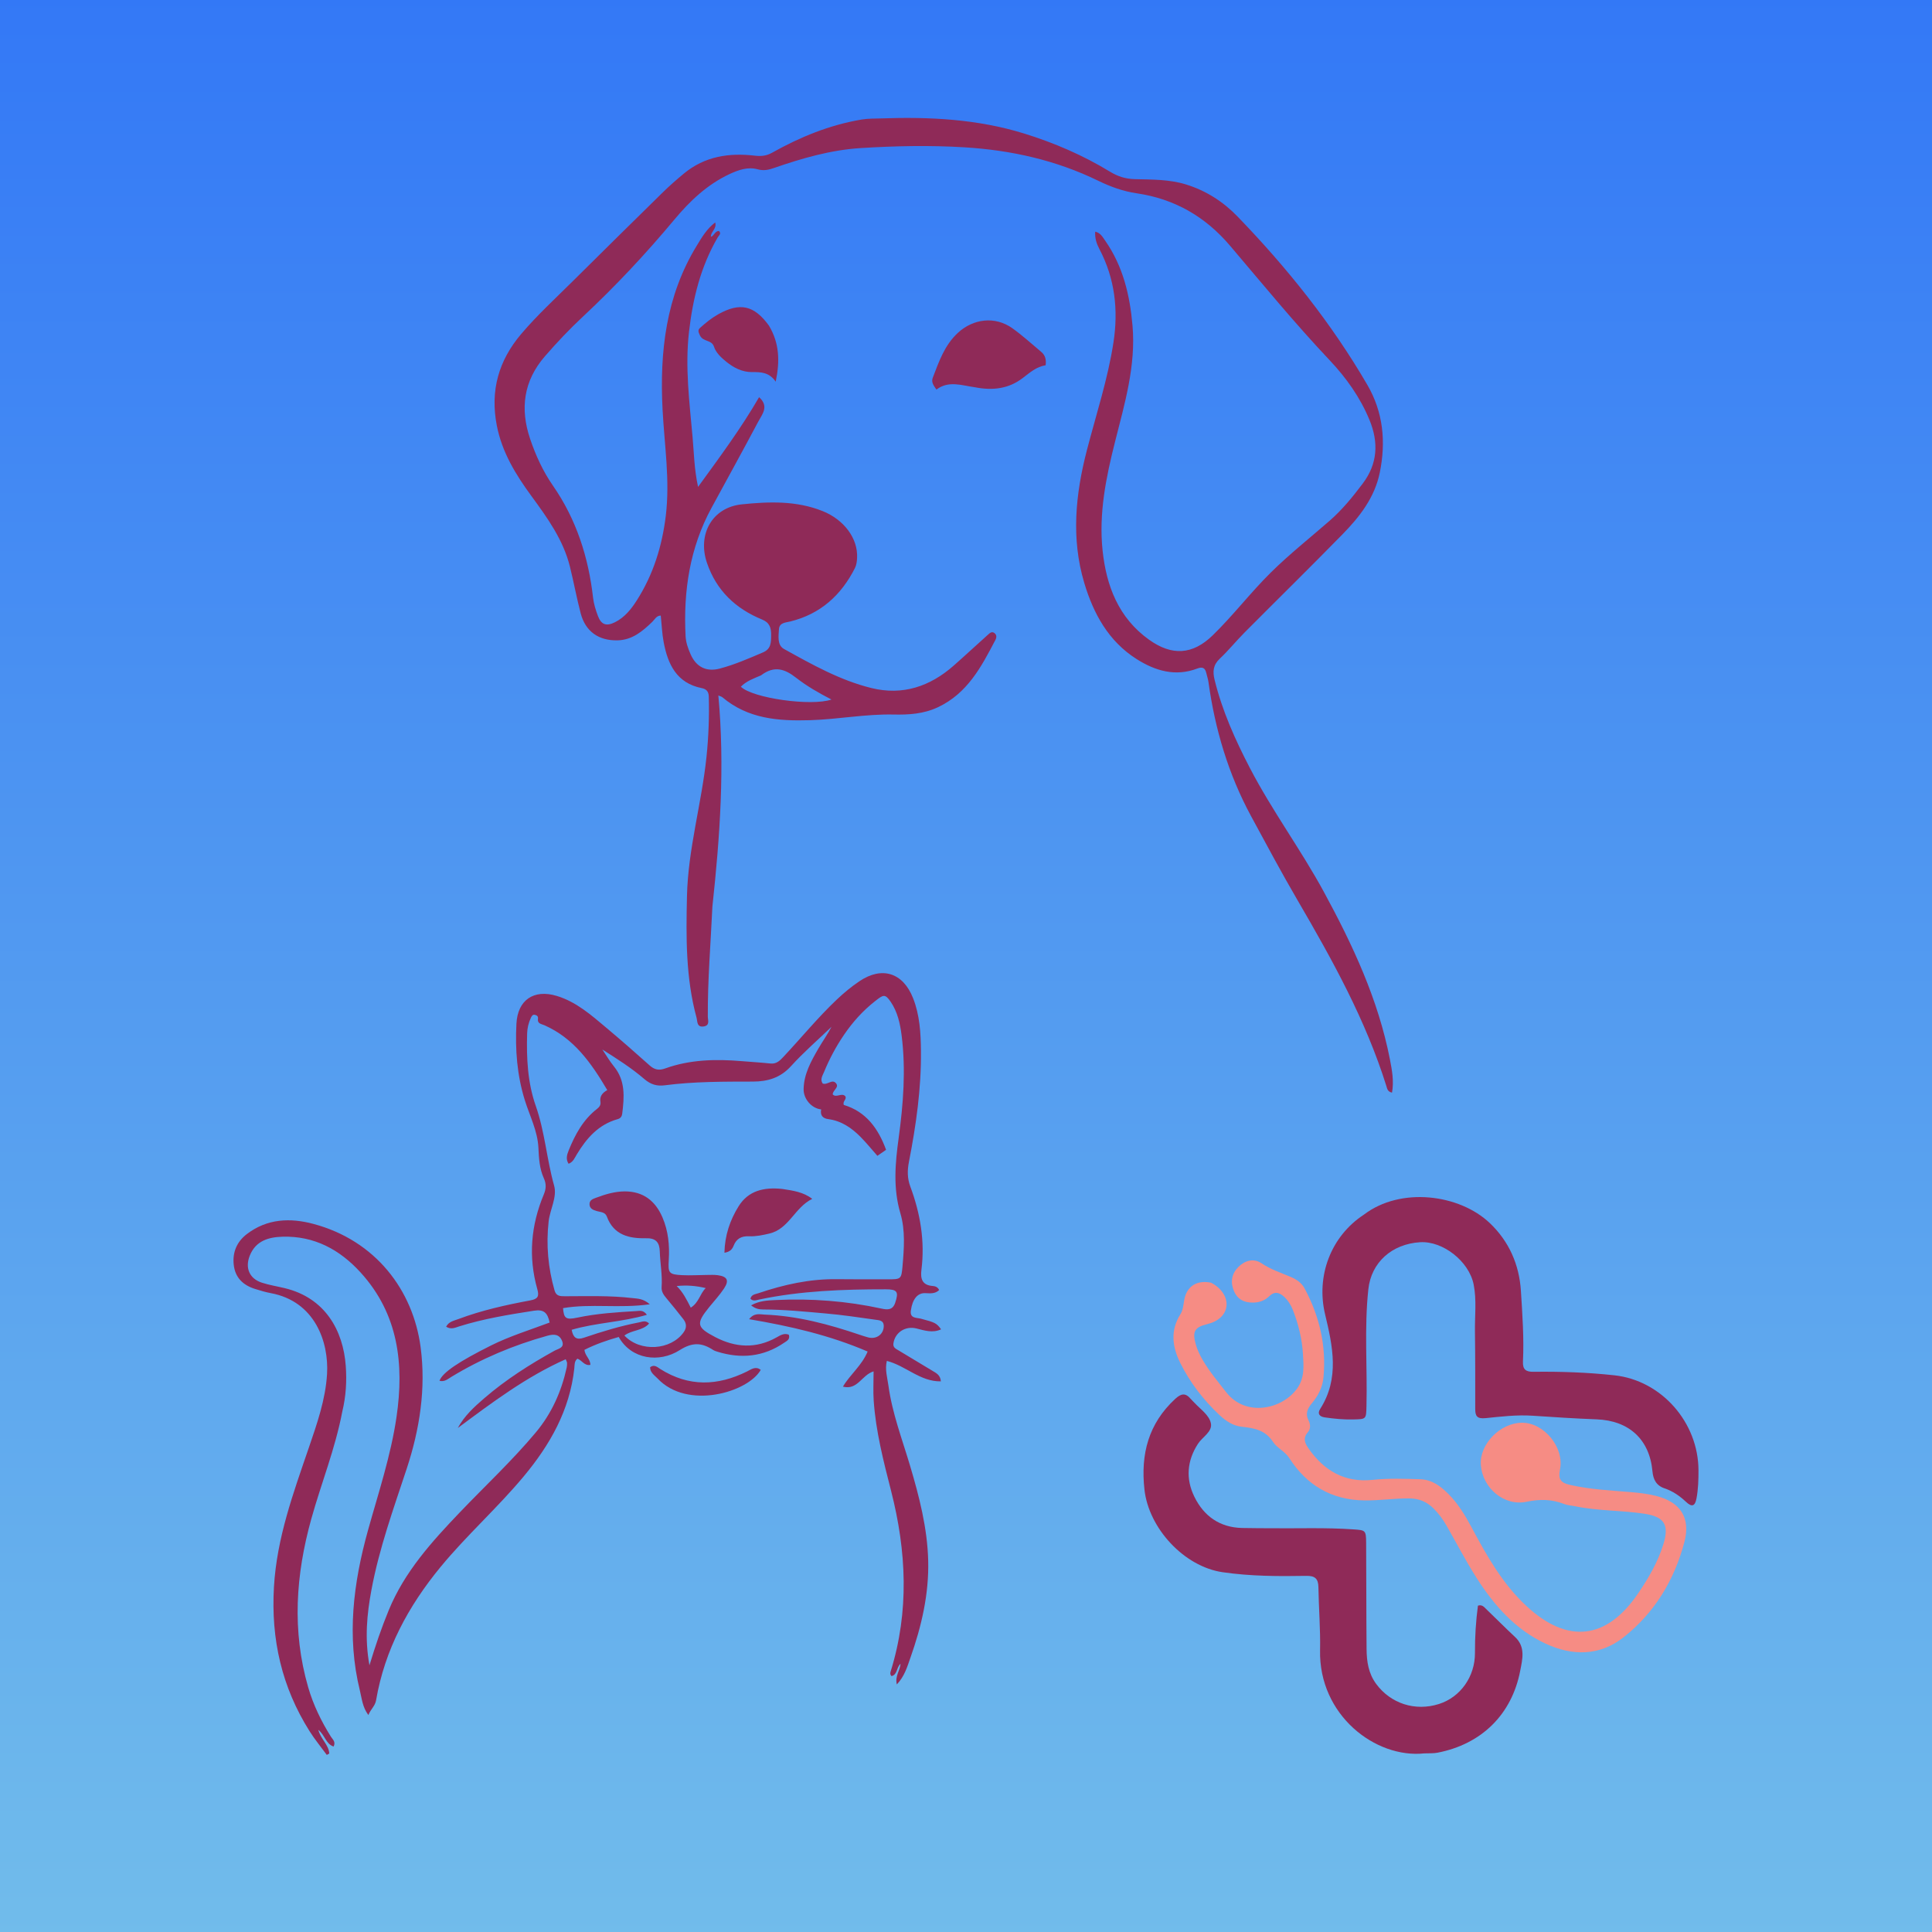 <?xml version="1.0" encoding="UTF-8" standalone="no"?>
<svg
   version="1.1"
   id="Layer_1"
   x="0px"
   y="0px"
   width="100%"
   viewBox="0 0 1024 1024"
   enable-background="new 0 0 1024 1024"
   xml:space="preserve"
   sodipodi:docname="AppIcon.svg"
   inkscape:version="1.4.2 (ebf0e940, 2025-05-08)"
   xmlns:inkscape="http://www.inkscape.org/namespaces/inkscape"
   xmlns:sodipodi="http://sodipodi.sourceforge.net/DTD/sodipodi-0.dtd"
   xmlns:xlink="http://www.w3.org/1999/xlink"
   xmlns="http://www.w3.org/2000/svg"
   xmlns:svg="http://www.w3.org/2000/svg"><defs
   id="defs13"><linearGradient
     id="swatch10"
     inkscape:swatch="solid"><stop
       style="stop-color:#000000;stop-opacity:1;"
       offset="0"
       id="stop10" /></linearGradient><linearGradient
     id="swatch3"
     inkscape:swatch="solid"><stop
       style="stop-color:#000000;stop-opacity:0;"
       offset="0"
       id="stop3" /></linearGradient><linearGradient
     inkscape:collect="always"
     xlink:href="#swatch3"
     id="linearGradient10"
     x1="2.3475061e-06"
     y1="513.231"
     x2="1022.769"
     y2="513.231"
     gradientUnits="userSpaceOnUse" /><linearGradient
     id="backgroundGradient"
     x1="0%"
     y1="0%"
     x2="0%"
     y2="100%"
     gradientUnits="objectBoundingBox"><stop
       style="stop-color:#3378f6;stop-opacity:1;"
       offset="0%"
       id="stopTop" /><stop
       style="stop-color:#71bceb;stop-opacity:1;"
       offset="100%"
       id="stopBottom" /></linearGradient></defs><sodipodi:namedview
   id="namedview13"
   pagecolor="#ffffff"
   bordercolor="#000000"
   borderopacity="0.25"
   inkscape:showpageshadow="2"
   inkscape:pageopacity="0.0"
   inkscape:pagecheckerboard="0"
   inkscape:deskcolor="#d1d1d1"
   inkscape:zoom="0.8125"
   inkscape:cx="512"
   inkscape:cy="512"
   inkscape:window-width="1944"
   inkscape:window-height="1067"
   inkscape:window-x="3045"
   inkscape:window-y="25"
   inkscape:window-maximized="0"
   inkscape:current-layer="Layer_1" />

<rect
   width="100%"
   height="100%"
   fill="url(#backgroundGradient)"
   id="backgroundRect" />











<rect
   style="fill:#000080;fill-opacity:0;stroke:url(#linearGradient10)"
   id="rect8"
   width="1022.769"
   height="1021.538"
   x="2.3475061e-06"
   y="2.462"
   inkscape:label="rect8" /><g
   inkscape:groupmode="layer"
   id="layer1"
   inkscape:label="Background"><rect
     style="fill:#000080;fill-opacity:0;stroke-width:4.764"
     id="rect6"
     width="1025.156"
     height="1025.156"
     x="0.038"
     y="0.038" /></g><path
   fill="#000000"
   opacity="1"
   stroke="none"
   d=" M377.585,480.49   C376.671,500.24 375.047,519.496 375.159,538.828   C375.17,540.677 376.393,543.506 372.99,544.04   C369.234,544.628 369.695,541.281 369.179,539.385   C363.427,518.248 363.611,496.696 364.109,474.989   C364.685,449.877 371.897,425.823 374.464,401.071   C375.564,390.472 375.948,379.827 375.672,369.158   C375.602,366.431 374.3,365.19 371.935,364.716   C358.621,362.051 353.989,352.114 351.757,340.366   C350.894,335.824 350.731,331.148 350.221,326.267   C347.92,326.284 347.073,328.29 345.73,329.584   C340.513,334.612 335.108,339.225 327.263,339.397   C317.327,339.616 310.291,334.705 307.762,325.042   C305.62,316.859 304.102,308.514 302.061,300.303   C298.519,286.057 290.112,274.46 281.62,262.85   C273.348,251.54 266.083,239.759 263.32,225.544   C259.718,207.014 264.273,191.072 276.355,176.883   C284.694,167.088 294.14,158.396 303.249,149.367   C319.226,133.529 335.226,117.714 351.29,101.965   C354.854,98.471 358.63,95.176 362.473,91.988   C373.475,82.863 386.397,80.899 400.079,82.509   C403.399,82.9 406.208,82.631 409.142,80.986   C424.053,72.628 439.693,66.214 456.673,63.353   C460.172,62.764 463.64,62.881 467.125,62.759   C492.714,61.865 518.084,63.119 542.766,70.756   C558.741,75.7 574.02,82.278 588.31,90.99   C592.418,93.494 596.535,94.824 601.417,94.95   C610.539,95.186 619.758,95.026 628.64,97.776   C639.229,101.054 648.311,106.878 655.943,114.778   C682.188,141.944 705.688,171.268 724.719,203.989   C733.145,218.477 734.624,234.113 731.337,250.374   C728.638,263.727 720.626,273.94 711.479,283.281   C694.341,300.782 676.853,317.94 659.58,335.31   C655.118,339.797 651.132,344.773 646.525,349.095   C642.963,352.437 642.68,355.904 643.764,360.324   C647.807,376.795 654.682,392.085 662.463,407.053   C674.239,429.708 689.483,450.284 701.663,472.688   C716.974,500.853 730.501,529.755 736.688,561.504   C737.801,567.213 738.888,573.076 737.797,579.11   C735.401,578.645 735.219,576.95 734.808,575.638   C723.828,540.549 706.135,508.693 687.73,477.141   C679.171,462.468 671.153,447.474 663.067,432.53   C651.048,410.316 643.978,386.499 640.519,361.546   C640.292,359.907 639.732,358.315 639.357,356.693   C638.729,353.976 637.328,353.293 634.618,354.326   C622.95,358.774 612.259,355.565 602.368,349.281   C587.497,339.832 579.549,325.249 574.679,308.956   C567.648,285.431 570.025,261.934 576.083,238.572   C581.001,219.607 587.171,200.962 590.159,181.503   C592.814,164.21 590.925,147.687 582.758,132.107   C581.255,129.238 580.256,126.427 580.47,122.784   C583.248,123.376 584.432,125.647 585.754,127.535   C595.221,141.066 598.873,156.5 600.261,172.639   C602.086,193.848 596.114,213.917 591.012,234.071   C586.209,253.049 582.314,272.175 584.395,291.803   C586.385,310.562 592.841,327.458 608.975,339.023   C621.116,347.726 632.074,347.125 642.745,336.752   C653.613,326.187 662.811,314.06 673.626,303.388   C683.499,293.645 694.337,285.074 704.75,275.992   C711.475,270.127 716.99,263.307 722.307,256.246   C730.188,245.779 730.743,234.532 725.917,222.734   C720.991,210.689 713.519,200.218 704.683,190.866   C686.242,171.348 669.248,150.591 651.881,130.156   C638.786,114.748 622.441,105.389 602.502,102.459   C595.298,101.401 588.624,98.991 582.179,95.849   C559.723,84.9 536.01,79.588 511.082,78.072   C492.719,76.955 474.449,77.341 456.188,78.482   C440.352,79.472 425.118,83.874 410.158,89.064   C407.308,90.053 404.776,90.62 401.54,89.723   C396.417,88.304 391.341,90.069 386.588,92.303   C374.862,97.814 365.721,106.457 357.535,116.269   C342.362,134.454 326.219,151.716 308.89,167.882   C301.83,174.469 295.191,181.493 288.844,188.807   C277.444,201.944 275.572,216.667 280.993,232.675   C283.942,241.383 287.792,249.793 293.018,257.321   C305.497,275.296 311.888,295.297 314.339,316.817   C314.711,320.083 315.742,323.336 316.897,326.435   C318.653,331.149 321.394,332.074 325.958,329.79   C331.067,327.234 334.523,322.908 337.492,318.256   C346.236,304.555 350.913,289.549 352.881,273.376   C355.183,254.462 352.147,235.834 351.177,217.109   C349.589,186.449 352.93,156.958 369.329,130.157   C371.963,125.851 374.536,121.357 379.077,117.902   C380.048,121.323 376.602,122.814 376.796,125.522   C378.575,124.936 378.875,122.435 381.048,122.413   C382.514,123.807 381.01,124.789 380.442,125.761   C371.379,141.281 367.203,158.2 365.179,175.93   C363.041,194.648 365.422,213.091 367.076,231.628   C367.824,240.013 367.916,248.456 369.988,258.069   C381.733,241.91 392.925,226.796 402.329,210.52   C407.757,215.38 404.001,219.512 401.922,223.423   C393.792,238.718 385.431,253.89 377.152,269.105   C365.572,290.386 362.148,313.322 363.372,337.189   C363.545,340.551 364.692,343.721 366.026,346.766   C368.974,353.495 374.374,356.242 381.458,354.371   C389.365,352.282 396.851,349.004 404.366,345.798   C408.731,343.936 408.659,340.543 408.717,336.741   C408.776,332.891 407.989,330.031 404.001,328.397   C389.892,322.618 379.684,313.021 374.676,298.249   C369.611,283.304 377.398,268.934 393.18,267.314   C407.5,265.844 422.114,265.288 436.089,270.92   C447.277,275.429 454.81,285.306 454.274,295.757   C454.182,297.552 453.934,299.504 453.142,301.071   C445.869,315.455 434.876,325.43 418.937,329.378   C416.394,330.008 413.098,329.977 412.874,333.45   C412.636,337.152 411.861,341.933 415.528,343.964   C430.379,352.189 445.265,360.6 461.918,364.688   C478.417,368.738 492.854,363.872 505.399,352.856   C511.53,347.471 517.491,341.893 523.581,336.46   C524.516,335.626 525.635,334.438 527.076,335.536   C528.336,336.497 528.27,337.865 527.596,339.153   C520.156,353.384 512.773,367.508 497.066,374.876   C489.465,378.441 481.53,378.885 473.655,378.714   C458.781,378.391 444.2,381.271 429.385,381.719   C412.443,382.233 396.468,381.006 382.875,369.567   C382.422,369.185 381.754,369.058 380.743,368.621   C384.201,406.192 381.634,443.132 377.585,480.49  M403.347,357.957   C399.594,359.585 395.656,360.904 392.665,363.967   C398.867,370.063 430,374.457 440.697,370.764   C433.994,367.306 427.636,363.67 421.896,359.188   C416.101,354.662 410.483,352.541 403.347,357.957  z"
   id="path5"
   style="fill:#8f2a58;fill-opacity:1" /><path
   fill="#000000"
   opacity="1"
   stroke="none"
   d=" M181.421,748.162   C177.662,767.93 170.245,786.197 164.985,805.092   C156.742,834.706 154.687,864.363 163.331,894.25   C166.035,903.598 170.24,912.26 175.395,920.491   C176.294,921.927 178.087,923.185 176.815,925.701   C172.665,924.293 172.17,919.597 168.724,916.848   C169.956,921.729 174.273,924.808 174.517,929.407   C174.082,929.652 173.647,929.897 173.213,930.143   C170.159,925.97 166.845,921.961 164.095,917.598   C149.344,894.19 143.566,868.871 145.202,841.051   C146.729,815.1 155.444,791.393 163.667,767.364   C168.034,754.602 172.533,741.792 173.342,728.269   C174.355,711.316 166.945,689.716 143.494,685.382   C140.729,684.871 138.014,684.038 135.321,683.211   C128.877,681.232 124.595,677.213 123.872,670.235   C123.181,663.58 125.609,658.059 130.887,654.044   C141.619,645.882 153.784,645.395 166.146,648.703   C199.035,657.504 218.957,683.777 222.945,714.104   C225.8,735.815 222.51,757.406 215.535,778.535   C208.553,799.687 200.946,820.75 196.86,842.744   C194.499,855.454 193.209,868.332 195.819,882.64   C199.073,871.909 202.288,862.571 206.052,853.415   C214.424,833.057 228.847,817.143 243.725,801.571   C257.188,787.48 271.476,774.178 284.005,759.192   C292.424,749.122 297.565,737.531 300.371,724.812   C300.547,724.011 300.585,723.161 300.551,722.339   C300.533,721.886 300.232,721.443 299.838,720.425   C278.904,729.732 260.867,743.343 242.643,756.872   C246.171,750.358 251.403,745.637 256.717,741.056   C268.123,731.222 280.759,723.181 293.913,715.901   C295.825,714.842 299.363,714.427 297.955,710.816   C296.512,707.116 293.676,706.977 290.118,707.966   C272.195,712.948 255.223,720.079 239.307,729.723   C237.378,730.892 235.559,732.584 232.936,731.838   C234.529,727.421 243.367,721.582 260.163,713.177   C270.138,708.186 280.79,704.936 291.322,700.971   C290.238,695.924 288.411,693.858 282.995,694.702   C269.652,696.78 256.376,698.943 243.45,702.988   C241.398,703.63 239.106,704.864 236.453,703.183   C237.859,700.444 240.627,700.008 242.944,699.136   C255.301,694.487 268.156,691.643 281.087,689.235   C285.167,688.476 285.844,687.021 284.774,683.233   C279.944,666.138 281.396,649.377 288.233,633.068   C289.477,630.101 289.61,627.501 288.244,624.5   C285.936,619.427 285.629,613.889 285.371,608.391   C284.947,599.38 280.736,591.421 278.136,583.037   C274.024,569.778 273.012,556.271 273.721,542.569   C274.371,530.008 282.928,524.186 295.063,527.846   C305.418,530.968 313.33,537.988 321.358,544.731   C329.137,551.264 336.793,557.949 344.356,564.73   C346.904,567.015 349.294,567.474 352.513,566.314   C365.647,561.581 379.252,561.274 392.977,562.416   C398.12,562.844 403.275,563.146 408.405,563.683   C411.536,564.012 413.361,562.143 415.195,560.189   C424.66,550.111 433.412,539.376 443.469,529.84   C447.236,526.27 451.197,522.984 455.48,520.093   C467.464,512.002 478.591,515.508 483.938,529.013   C487.497,538.002 488.031,547.548 488.128,556.976   C488.332,576.808 485.546,596.403 481.75,615.829   C480.858,620.393 480.87,624.559 482.499,628.94   C487.79,643.168 490.3,657.827 488.375,673.022   C487.762,677.868 488.801,681.198 494.425,681.603   C495.655,681.692 497.043,682.159 497.766,683.738   C495.651,685.841 493.018,685.497 490.38,685.394   C486.327,685.237 483.622,688.524 482.769,694.643   C482.178,698.879 485.794,698.329 488.093,698.935   C495.531,700.895 496.42,701.261 498.796,704.58   C494.299,706.649 490.014,705.196 485.747,704.119   C479.865,702.634 474.349,706.22 473.525,712.057   C473.21,714.289 474.929,714.927 476.274,715.75   C482.243,719.402 488.289,722.925 494.257,726.579   C496.174,727.752 498.435,728.754 498.677,732.147   C487.755,732.347 480.263,723.963 470.043,721.297   C468.943,725.898 470.313,730.195 470.892,734.433   C472.885,749.017 478.147,762.745 482.318,776.754   C487.21,793.186 491.497,809.8 491.957,826.994   C492.432,844.795 488.439,861.981 482.516,878.711   C480.831,883.472 479.46,888.43 475.328,892.795   C474.269,888.284 477.057,885.438 477.304,881.856   C475.123,883.617 475.765,887.578 472.54,888.375   C471.684,887.489 471.83,886.672 472.081,885.866   C481.989,854 480.464,822.155 472.296,790.207   C468.269,774.452 464.192,758.655 463.076,742.335   C462.738,737.395 463.024,732.413 463.024,726.854   C456.681,728.785 454.614,736.936 446.772,734.95   C450.636,728.412 456.708,723.878 459.868,716.342   C439.815,707.72 418.947,702.89 397.045,699.199   C399.757,695.671 402.708,696.667 405.25,696.766   C422.743,697.447 439.44,701.949 455.899,707.541   C457.317,708.023 458.745,708.487 460.194,708.862   C464.633,710.011 468.486,707.102 468.406,702.651   C468.354,699.777 465.894,699.751 464.078,699.494   C455.342,698.26 446.602,696.948 437.818,696.177   C426.717,695.203 415.613,694.074 404.443,694.05   C402.326,694.045 400.279,693.635 398.102,691.861   C402.57,689.368 406.915,689.258 411.088,689.053   C429.975,688.129 448.7,689.55 467.201,693.578   C470.347,694.262 473.139,694.46 474.46,690.526   C476.425,684.678 475.625,683.36 469.429,683.358   C446.94,683.351 424.51,684.121 402.395,688.778   C400.856,689.102 399.218,689.902 397.738,688.342   C398.288,686.055 400.359,685.979 401.975,685.431   C415.461,680.854 429.219,677.805 443.572,677.991   C452.57,678.107 461.571,678.053 470.571,678.054   C477.544,678.055 477.748,678.059 478.363,670.999   C479.175,661.681 479.873,652.075 477.242,643.157   C473.277,629.717 474.471,616.598 476.308,603.158   C478.77,585.15 480.174,567.028 477.888,548.868   C477.097,542.585 475.745,536.343 472.077,530.963   C469.033,526.497 468.052,527.31 463.843,530.605   C457.302,535.725 451.99,541.664 447.371,548.43   C443.123,554.652 439.607,561.258 436.752,568.202   C435.988,570.059 434.555,572.075 436.016,574.278   C438.487,575.303 441.039,571.697 443.083,574.132   C444.97,576.379 441.396,577.724 441.353,580.056   C443.231,582.079 446.156,578.958 448.049,581.037   C448.933,582.76 446.465,583.611 447.234,585.64   C459.036,589.185 465.496,598.115 469.639,609.424   C467.876,610.647 466.562,611.559 465.04,612.615   C462.079,609.267 459.267,605.793 456.145,602.626   C451.387,597.801 445.943,594.06 438.973,593.15   C435.967,592.758 434.625,591.029 435.243,588.017   C430.166,587.471 425.84,582.489 425.934,577.252   C426.079,569.271 429.854,562.529 433.688,555.884   C435.929,551.999 438.577,548.349 440.72,544.226   C433.504,551.159 425.903,557.742 419.193,565.134   C413.6,571.296 406.833,573.242 399.147,573.257   C383.498,573.287 367.859,573.207 352.292,575.237   C348.298,575.758 344.962,574.895 341.49,571.901   C334.707,566.051 327.055,561.208 319.252,556.253   C321.288,559.256 323.114,562.43 325.4,565.228   C331.59,572.806 330.869,581.492 329.794,590.278   C329.622,591.68 328.945,592.733 327.425,593.155   C317.243,595.983 310.896,603.256 305.692,611.889   C304.605,613.693 303.836,615.851 301.367,616.822   C299.78,614.423 300.492,612.021 301.405,609.763   C304.807,601.352 309.06,593.477 316.406,587.758   C317.717,586.738 318.512,585.636 318.241,583.971   C317.787,581.184 319.131,579.291 321.87,577.772   C313.38,563.408 304.213,550.332 288.57,543.409   C286.992,542.711 284.711,542.625 285.131,539.972   C285.346,538.614 284.502,538.126 283.515,537.888   C282.262,537.585 281.762,538.65 281.351,539.523   C280.133,542.113 279.479,544.906 279.395,547.727   C279.005,560.757 279.622,573.783 283.967,586.154   C288.793,599.891 289.763,614.436 293.687,628.374   C295.409,634.49 291.507,640.971 290.784,647.417   C289.39,659.842 290.509,671.959 293.92,683.95   C294.792,687.017 296.919,687.037 299.336,687.035   C311.327,687.026 323.331,686.603 335.283,688.018   C338.007,688.341 340.874,688.228 344.414,691.295   C328.283,693.594 313.166,690.802 298.429,693.339   C298.852,698.85 299.955,699.645 306.02,698.363   C316.333,696.183 326.802,695.523 337.277,694.896   C338.997,694.794 340.969,694.199 342.865,696.879   C329.616,700.766 315.957,701.021 302.99,704.817   C303.77,708.926 305.52,710.363 309.377,709.052   C318.992,705.786 328.703,702.812 338.693,700.893   C340.342,700.577 342.217,699.585 344.036,701.502   C340.544,705.457 334.824,704.858 330.948,707.868   C339.305,716.758 355.525,715.717 362.361,706.118   C364.094,703.685 363.885,701.392 362.212,699.222   C359.265,695.401 356.203,691.667 353.109,687.965   C351.678,686.254 350.503,684.538 350.673,682.165   C351.129,675.813 349.884,669.545 349.696,663.225   C349.561,658.64 347.706,656.201 342.672,656.304   C333.557,656.49 325.315,654.748 321.629,644.768   C320.73,642.333 318.213,642.48 316.175,641.862   C314.42,641.33 312.545,640.619 312.466,638.349   C312.383,635.997 314.315,635.445 316.042,634.794   C320.903,632.96 325.916,631.486 331.101,631.467   C340.851,631.432 347.365,636.439 351.142,645.29   C354.219,652.499 354.941,660.058 354.465,667.762   C354.033,674.747 354.455,675.489 361.553,675.86   C365.867,676.086 370.209,675.78 374.539,675.75   C376.531,675.737 378.552,675.612 380.51,675.89   C385.537,676.602 386.576,678.687 383.706,683   C381.411,686.449 378.544,689.519 375.927,692.754   C368.803,701.562 369.094,703.489 379.129,708.71   C389.86,714.294 400.73,714.954 411.595,708.849   C413.566,707.742 415.595,706.409 418.098,707.427   C418.909,709.936 416.983,710.75 415.555,711.723   C404.607,719.185 392.782,720.299 380.308,716.454   C379.516,716.21 378.688,715.957 378.002,715.514   C372.012,711.64 367.126,711.229 360.179,715.64   C349.473,722.438 334.656,720.597 327.932,708.625   C321.725,710.371 315.574,712.508 309.75,715.454   C310.102,718.623 312.891,720.286 312.92,723.395   C309.757,724.084 308.443,720.927 306.043,720.129   C304.328,721.47 304.584,723.497 304.406,725.159   C302.011,747.426 291.497,765.842 277.468,782.649   C263.575,799.294 247.306,813.757 233.527,830.497   C216.419,851.283 203.919,874.36 199.328,901.19   C198.806,904.242 196.519,905.847 195.239,909.009   C192.105,904.794 191.781,900.247 190.751,896.065   C183.665,867.297 187.25,839.075 195.069,811.001   C200.593,791.166 207.151,771.542 210.149,751.107   C214.265,723.059 211.219,696.505 191.115,674.43   C180.095,662.33 166.589,655.011 149.804,655.48   C142.402,655.686 135.536,657.592 132.369,665.559   C129.798,672.03 132.187,677.714 138.814,679.853   C142.752,681.124 146.888,681.781 150.926,682.752   C172.29,687.89 181.895,705.092 183.261,723.965   C183.836,731.925 183.411,739.914 181.421,748.162  M358.646,681.625   C361.946,684.781 363.977,688.862 366.116,693.088   C370.452,690.38 370.886,685.848 374.044,682.705   C368.744,681.458 364.014,681.084 358.646,681.625  z"
   id="path6"
   style="fill:#8f2a58;fill-opacity:1" /><path
   fill="#000000"
   opacity="1"
   stroke="none"
   d=" M722.868,643.801   C742.361,628.908 773.53,632.902 789.679,648.307   C799.867,658.026 805.23,670.31 806.114,684.229   C806.905,696.68 807.793,709.169 807.2,721.664   C806.996,725.955 808.855,727.131 812.795,727.08   C827.119,726.893 841.45,727.394 855.677,728.943   C880.702,731.666 900.159,753.966 900.229,779.267   C900.243,784.276 900.106,789.254 899.179,794.183   C898.397,798.347 896.755,798.96 893.616,796.012   C890.28,792.88 886.609,790.323 882.296,788.88   C877.819,787.382 876.226,784.1 875.831,779.789   C874.284,762.885 863.397,752.927 846.205,752.279   C834.915,751.854 823.633,751.124 812.359,750.363   C804.001,749.799 795.707,750.796 787.466,751.636   C782.822,752.11 781.901,750.576 781.903,746.702   C781.909,733.04 781.941,719.376 781.753,705.717   C781.638,697.406 782.711,689.029 781.063,680.794   C778.598,668.48 764.741,657.672 752.7,658.405   C737.668,659.319 726.789,669.148 725.257,683.285   C723.025,703.88 724.762,724.544 724.257,745.171   C724.083,752.287 724.211,752.185 717.058,752.336   C712.039,752.442 707.093,751.965 702.149,751.245   C699.303,750.831 698.131,749.257 699.723,746.767   C710.11,730.517 706.349,713.439 702.324,696.597   C697.503,676.422 705.255,655.359 722.868,643.801  z"
   id="path7"
   style="fill:#8f2a58;fill-opacity:1" /><path
   fill="#000000"
   opacity="1"
   stroke="none"
   d=" M754.925,929.331   C728.972,932.114 698.933,908.997 699.663,874.627   C699.9,863.486 698.953,852.324 698.784,841.169   C698.715,836.609 696.817,835.163 692.349,835.242   C677.536,835.505 662.716,835.452 647.999,833.304   C627.55,830.32 608.839,810.01 606.578,789.468   C604.513,770.711 608.684,754.572 622.877,741.447   C626.075,738.49 628.366,738.176 631.129,741.468   C631.77,742.232 632.523,742.901 633.206,743.631   C636.389,747.033 640.953,750.096 641.804,754.408   C642.681,758.856 637.299,761.594 634.93,765.262   C629.113,774.266 628.393,783.815 633.027,793.283   C638.078,803.605 646.5,809.597 658.371,809.865   C663.369,809.978 668.369,809.956 673.369,810.007   C688.027,810.158 702.691,809.571 717.345,810.602   C723.683,811.048 724.034,811.021 724.08,817.596   C724.212,836.429 724.137,855.262 724.313,874.094   C724.374,880.613 725.289,886.932 729.395,892.504   C737.051,902.893 750.028,907.18 762.695,903.151   C774.012,899.55 781.82,888.679 781.76,876.08   C781.721,867.629 782.229,859.256 783.341,851.018   C785.533,850.354 786.531,851.712 787.55,852.685   C792.731,857.633 797.748,862.755 802.995,867.629   C808.669,872.9 806.905,879.453 805.76,885.455   C801.322,908.721 785.209,924.486 761.878,928.972   C759.776,929.377 757.568,929.221 754.925,929.331  z"
   id="path8"
   style="fill:#8f2a58;fill-opacity:1" /><path
   fill="#000000"
   opacity="1"
   stroke="none"
   d=" M641.874,679.862   C647.42,682.683 650.541,687.564 650.058,692.216   C649.581,696.825 645.767,700.41 639.827,701.833   C633.225,703.416 631.895,705.662 633.734,712.358   C634.575,715.422 635.95,718.27 637.56,721.013   C641.118,727.073 645.629,732.412 649.929,737.936   C660.166,751.09 679.437,747.141 687.491,735.946   C691.588,730.251 690.961,723.878 690.589,717.642   C690.113,709.648 688.189,701.862 685.277,694.374   C684.246,691.724 682.74,689.307 680.628,687.337   C678.107,684.986 675.533,684.283 672.751,687   C670.382,689.313 667.536,690.357 664.17,690.402   C659.301,690.467 655.778,688.619 653.918,684.026   C652.036,679.382 652.867,675.042 656.305,671.581   C659.772,668.09 664.403,666.718 668.617,669.558   C673.532,672.87 678.99,674.61 684.296,676.878   C687.231,678.133 689.902,679.978 691.461,682.884   C699.349,697.586 703.012,713.196 701.485,729.927   C700.994,735.306 698.671,739.788 695.276,743.824   C692.993,746.538 691.714,749.332 693.583,752.905   C694.636,754.918 694.688,757.39 693.201,759.097   C690.279,762.451 691.776,765.222 693.786,768.053   C702.015,779.64 712.802,785.88 727.44,784.36   C735.907,783.481 744.423,783.753 752.91,784.041   C758.935,784.245 763.526,787.678 767.608,791.76   C772.726,796.879 776.46,802.992 779.851,809.329   C787.962,824.483 796.292,839.425 809.154,851.329   C830.847,871.407 851.491,869.133 868.166,844.636   C873.724,836.472 878.66,828.021 881.603,818.529   C884.826,808.134 882.149,803.904 871.485,802.298   C859.325,800.468 846.928,800.861 834.842,798.351   C832.892,797.946 830.825,797.859 828.998,797.147   C822.481,794.608 816.245,794.473 809.175,795.959   C797.146,798.488 785.769,788.649 784.873,776.497   C784.063,765.515 795.057,754.19 806.636,754.077   C818.277,753.963 829.259,767.138 826.817,778.946   C825.78,783.962 827.25,785.916 831.942,786.988   C842.718,789.45 853.7,789.965 864.64,790.878   C869.136,791.253 873.592,791.798 877.951,792.914   C890.716,796.186 896.128,804.534 892.774,817.263   C887.451,837.456 876.972,854.803 860.544,867.779   C847.853,877.802 833.356,877.78 819.048,871.101   C803.098,863.656 791.909,850.854 782.648,836.368   C776.914,827.4 772.021,817.895 766.71,808.655   C764.795,805.325 762.551,802.226 759.807,799.507   C756.213,795.948 752.102,794.215 746.851,794.185   C738.834,794.139 730.897,795.391 722.912,795.253   C705.767,794.954 692.588,787.23 683.429,772.916   C681.059,769.214 676.854,767.516 674.728,764.237   C670.621,757.9 664.688,756.925 658.18,756.211   C653.543,755.702 649.751,753.2 646.421,750.072   C637.844,742.015 630.725,732.813 625.505,722.258   C621.301,713.758 620.233,705.133 625.637,696.584   C627.097,694.274 627.214,691.529 627.683,688.919   C628.953,681.85 634.291,678.293 641.874,679.862  z"
   id="path9"
   style="fill:#f68c84;fill-opacity:1" /><path
   fill="#000000"
   opacity="1"
   stroke="none"
   d=" M516.94,205.296   C509.701,204.305 502.855,201.565 496.321,206.484   C494.765,204.228 493.478,202.57 494.397,200.175   C497.671,191.638 500.622,182.985 507.639,176.469   C515.824,168.868 527.372,167.486 536.455,173.896   C541.872,177.719 546.778,182.269 551.89,186.519   C553.999,188.272 554.598,190.599 554.211,193.603   C549.37,194.321 545.813,197.508 541.997,200.417   C534.665,206.006 526.271,207.106 516.94,205.296  z"
   id="path10"
   style="fill:#8f2a58;fill-opacity:1" /><path
   fill="#000000"
   opacity="1"
   stroke="none"
   d=" M407.558,172.591   C413.085,181.824 413.44,191.322 411.141,202.307   C407.68,197.231 403.226,197.18 398.568,197.214   C393.4,197.252 388.923,194.933 384.986,191.768   C382.262,189.579 379.474,186.962 378.425,183.755   C377.173,179.926 372.696,181.365 370.956,177.74   C369.89,175.518 369.935,174.766 371.212,173.627   C374.181,170.978 377.262,168.467 380.782,166.512   C392.205,160.167 399.68,161.756 407.558,172.591  z"
   id="path11"
   style="fill:#8f2a58;fill-opacity:1" /><path
   fill="#000000"
   opacity="1"
   stroke="none"
   d=" M414.596,630.158   C420.361,631.063 425.744,631.754 430.508,635.421   C421.148,640.003 418.22,651.348 407.795,653.808   C404.195,654.658 400.626,655.404 397,655.25   C392.969,655.079 390.336,656.483 388.834,660.255   C388.163,661.94 387.113,663.475 383.965,663.983   C384.161,654.796 386.904,646.687 391.49,639.333   C396.67,631.028 404.946,629.149 414.596,630.158  z"
   id="path12"
   style="fill:#8f2a58;fill-opacity:1" /><path
   fill="#000000"
   opacity="1"
   stroke="none"
   d=" M348.455,730.554   C346.591,728.704 344.563,727.358 344.577,724.659   C346.785,722.973 348.45,724.643 349.981,725.612   C365.065,735.15 380.368,734.616 395.931,726.906   C398.164,725.8 400.485,723.914 403.208,726.061   C396.456,737.963 364.295,747.498 348.455,730.554  z"
   id="path13"
   style="fill:#8f2a58;fill-opacity:1" /><g
   inkscape:groupmode="layer"
   id="layer2"
   inkscape:label="Foreground" /></svg>
